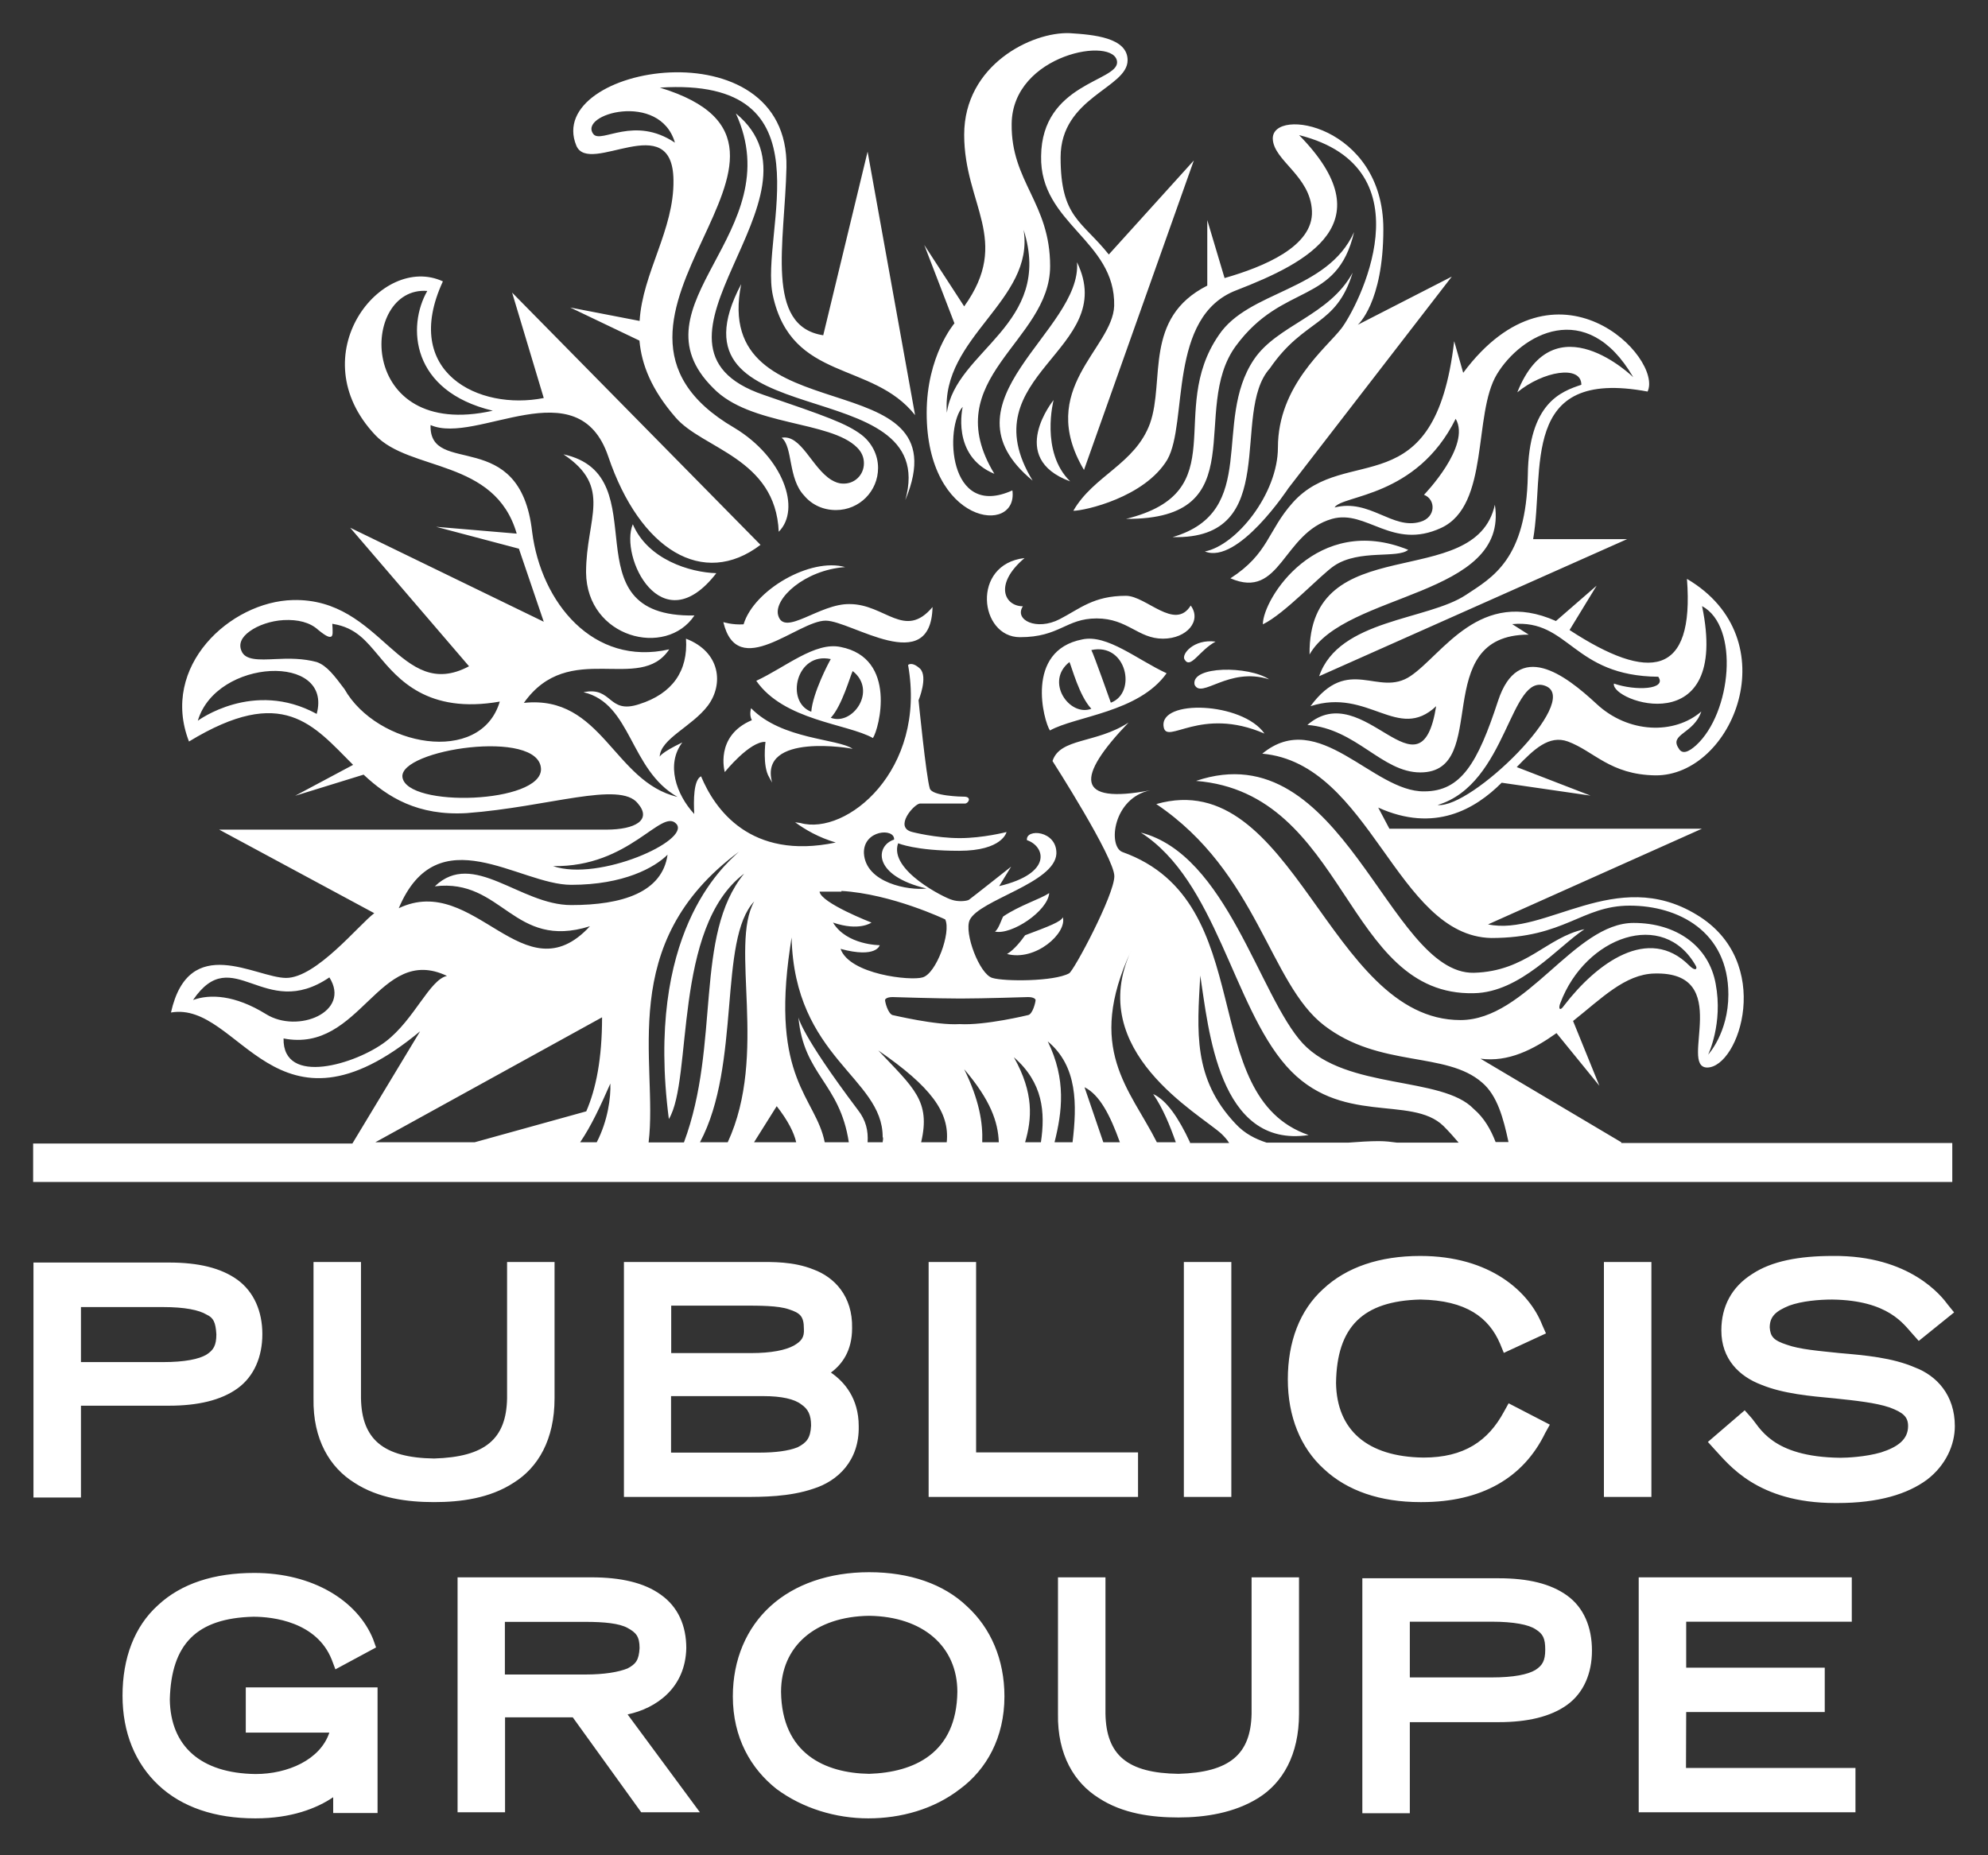 <svg width="60" height="56" viewBox="0 0 60 56" fill="none" xmlns="http://www.w3.org/2000/svg">
<rect x="0" y="0" width="60" height="56" fill="#333333" stroke="none"/>
<path d="M2.443 42.43H5.103C5.963 42.43 6.669 42.269 7.169 41.908C7.668 41.547 7.918 40.953 7.918 40.27C7.918 39.587 7.668 38.998 7.169 38.631C6.669 38.27 5.986 38.109 5.103 38.109H1.01V45.201H2.443V42.43ZM6.53 40.275C6.53 40.614 6.441 40.753 6.236 40.886C6.008 41.025 5.575 41.114 4.919 41.114H2.443V39.453H4.919C5.58 39.453 6.008 39.542 6.236 39.681C6.441 39.775 6.508 39.909 6.53 40.275ZM13.1 45.34C12.306 45.34 11.417 45.229 10.689 44.751C9.962 44.296 9.44 43.457 9.462 42.208V38.093H10.895V42.208C10.917 43.435 11.556 44.002 13.1 44.024C14.643 43.979 15.282 43.435 15.304 42.208V38.093H16.737V42.208C16.737 43.457 16.237 44.296 15.51 44.751C14.782 45.229 13.894 45.34 13.1 45.34ZM24.551 44.935C25.278 44.707 25.939 44.096 25.917 43.046C25.917 42.208 25.484 41.708 25.078 41.43C25.417 41.181 25.717 40.77 25.717 40.092C25.739 39.115 25.173 38.548 24.556 38.32C23.945 38.071 23.285 38.093 22.896 38.093H18.831V45.184H22.446C23.007 45.184 23.823 45.184 24.551 44.935ZM24.073 43.685C23.801 43.796 23.39 43.846 22.935 43.846H20.253V42.141H23.046C23.59 42.141 23.979 42.23 24.184 42.391C24.39 42.53 24.479 42.708 24.479 43.03C24.462 43.407 24.345 43.546 24.073 43.685ZM23.962 40.614C23.712 40.753 23.279 40.842 22.668 40.842H20.258V39.409H22.396C22.94 39.409 23.485 39.409 23.807 39.52C24.145 39.631 24.262 39.725 24.262 40.109C24.279 40.364 24.19 40.481 23.962 40.614ZM34.347 45.184H28.027V38.093H29.46V43.84H34.347V45.184ZM35.73 38.093H37.163V45.184H35.73V38.093ZM46.776 43.002L46.637 43.252C45.976 44.618 44.704 45.34 42.91 45.34H42.866C41.661 45.34 40.661 45.001 39.956 44.34C39.251 43.702 38.868 42.752 38.868 41.636C38.868 40.497 39.229 39.548 39.934 38.909C40.639 38.248 41.639 37.91 42.866 37.91C44.982 37.91 46.159 38.998 46.548 39.998L46.659 40.248L45.387 40.836L45.276 40.564C44.938 39.77 44.255 39.248 42.866 39.226C41.139 39.27 40.345 40.042 40.323 41.747C40.345 43.157 41.256 43.974 42.961 43.996C44.188 43.996 44.915 43.496 45.393 42.608L45.532 42.358L46.776 43.002ZM48.408 45.184V38.093H49.841V45.184H48.408ZM58.999 43.046C58.999 43.613 58.727 44.229 58.16 44.663C57.572 45.096 56.705 45.368 55.456 45.368H55.389C53.023 45.368 52.163 44.185 51.752 43.752L51.546 43.524L52.657 42.569L52.84 42.774C53.112 43.069 53.451 43.979 55.545 44.002C55.728 44.002 56.294 43.979 56.772 43.84C57.272 43.679 57.588 43.452 57.588 43.046C57.588 42.774 57.45 42.636 57.022 42.48C56.611 42.341 56 42.275 55.361 42.208C54.634 42.141 53.818 42.069 53.157 41.797C52.496 41.547 51.952 41.025 51.952 40.159C51.952 39.431 52.268 38.842 52.885 38.454C53.473 38.065 54.295 37.91 55.317 37.91C57.655 37.887 58.61 39.137 58.793 39.387L58.977 39.614L57.91 40.475L57.727 40.27C57.455 39.975 57 39.248 55.295 39.226C54.906 39.226 54.384 39.27 54.001 39.409C53.612 39.57 53.412 39.725 53.412 40.07C53.434 40.342 53.523 40.459 53.934 40.592C54.323 40.731 54.889 40.775 55.522 40.842C56.294 40.908 57.111 40.98 57.794 41.275C58.455 41.525 58.999 42.113 58.999 43.046ZM7.418 50.932H11.395V54.725H10.056V54.248C9.557 54.587 8.785 54.886 7.718 54.886H7.696C6.491 54.886 5.491 54.548 4.786 53.887C4.081 53.226 3.698 52.298 3.698 51.182C3.698 50.044 4.059 49.094 4.764 48.456C5.469 47.795 6.469 47.478 7.674 47.478C9.445 47.478 10.789 48.317 11.261 49.477L11.35 49.727L10.123 50.388L10.012 50.094C9.557 48.955 8.24 48.8 7.646 48.8C5.941 48.844 5.169 49.616 5.125 51.299C5.147 52.709 6.058 53.526 7.713 53.548C8.69 53.548 9.668 53.115 9.94 52.298H7.418V50.932ZM20.713 49.749C20.713 49.066 20.463 48.5 19.942 48.133C19.442 47.772 18.736 47.611 17.853 47.611H13.81V54.703H15.243V51.837H17.287L19.353 54.703H21.124L18.942 51.749C19.803 51.565 20.686 50.955 20.713 49.749ZM19.303 49.749C19.281 50.11 19.192 50.227 18.942 50.36C18.67 50.471 18.237 50.544 17.67 50.544H15.238V48.955H17.67C18.237 48.955 18.692 49 18.942 49.139C19.192 49.277 19.303 49.389 19.303 49.749ZM26.233 47.456C25.028 47.456 23.984 47.817 23.257 48.478C22.529 49.139 22.118 50.094 22.118 51.204C22.118 52.454 22.663 53.387 23.435 53.998C24.229 54.587 25.228 54.886 26.206 54.886C27.183 54.886 28.183 54.614 28.977 53.998C29.771 53.409 30.315 52.454 30.315 51.204C30.315 50.094 29.904 49.139 29.177 48.478C28.483 47.817 27.461 47.456 26.233 47.456ZM28.894 51.066C28.871 52.931 27.578 53.498 26.233 53.542C24.895 53.52 23.596 52.931 23.573 51.066C23.573 49.699 24.595 48.794 26.233 48.772C27.866 48.794 28.894 49.705 28.894 51.066ZM37.774 47.611H39.206V51.726C39.206 52.976 38.707 53.815 37.979 54.27C37.252 54.725 36.363 54.859 35.569 54.859C34.775 54.859 33.886 54.748 33.159 54.27C32.431 53.815 31.909 52.976 31.931 51.726V47.611H33.364V51.726C33.386 52.976 34.025 53.52 35.569 53.542C37.113 53.498 37.751 52.954 37.774 51.726V47.611ZM47.298 48.161C46.798 47.8 46.115 47.639 45.232 47.639H41.117V54.731H42.55V51.982H45.232C46.093 51.982 46.798 51.821 47.298 51.46C47.798 51.099 48.047 50.505 48.047 49.822C48.047 49.111 47.798 48.522 47.298 48.161ZM46.637 49.794C46.637 50.133 46.548 50.271 46.343 50.405C46.115 50.544 45.682 50.632 45.026 50.632H42.55V48.95H45.026C45.687 48.95 46.137 49.039 46.343 49.177C46.57 49.316 46.637 49.455 46.637 49.794ZM50.885 53.365H56V54.703H49.458V47.611H55.889V48.95H50.891V50.338H55.073V51.676H50.891L50.885 53.365Z" fill="white"/>
<path d="M48.932 34.478L44.683 31.956C45.522 32.067 46.272 31.684 46.977 31.184L48.271 32.773L47.477 30.818C48.338 30.135 49.043 29.407 49.931 29.385C52.342 29.318 50.659 32.201 51.52 32.223C52.497 32.223 53.563 29.019 51.203 27.608C48.771 26.131 46.638 28.269 44.911 27.902L51.364 25.015H41.934L41.596 24.376C43.301 25.148 44.528 24.42 45.322 23.626L48.004 24.015L45.777 23.154C46.3 22.61 46.755 22.177 47.321 22.382C48.115 22.677 48.593 23.382 49.959 23.404C52.297 23.426 54.002 19.289 50.914 17.473C51.142 20.427 49.776 20.588 47.371 19.017L48.188 17.678L46.96 18.745C44.667 17.723 43.55 19.744 42.573 20.405C41.596 21.066 40.707 19.744 39.552 21.316C41.301 20.75 42.19 22.404 43.345 21.316C42.867 24.293 41.163 20.405 39.458 21.882C40.935 21.993 41.707 23.315 42.867 23.315C45.028 23.315 43.095 19.156 46.138 19.156L45.639 18.839C47.366 18.678 47.455 20.405 50.048 20.427C50.32 20.816 49.365 20.86 48.71 20.633C48.599 21.177 52.23 22.427 51.37 18.295C52.508 18.906 52.258 21.521 51.187 22.499C50.981 22.682 50.776 22.793 50.664 22.588C50.37 22.154 51.12 22.154 51.347 21.477C50.531 22.182 49.143 22.138 48.188 21.249C47.232 20.361 45.822 19.294 45.211 21.16C44.6 23.026 44.1 23.887 42.984 23.887C41.44 23.909 39.802 21.344 38.097 22.749C41.368 23.043 42.14 28.247 45.005 28.313C47.232 28.313 47.732 27.336 49.187 27.336C50.642 27.336 52.164 28.108 52.164 30.018C52.164 31.179 51.553 31.834 51.553 31.834C51.553 31.834 52.008 30.901 51.781 29.696C51.575 28.558 50.598 27.858 49.304 27.858C47.51 27.858 46.077 30.79 44.078 30.79C40.08 30.79 39.058 23.087 34.898 24.27C37.964 26.336 38.308 29.679 39.963 30.951C41.646 32.245 43.645 31.723 44.733 32.678C45.189 33.067 45.372 33.745 45.528 34.472H45.139C45 34.111 44.8 33.745 44.478 33.472C43.523 32.473 40.641 32.906 39.319 31.495C38.003 30.063 37.025 25.792 34.432 25.131C36.703 26.586 37.203 30.335 38.819 32.173C40.435 34.011 42.59 33.034 43.567 33.989C43.75 34.172 43.884 34.328 44.023 34.489H42.157C41.995 34.467 41.818 34.444 41.612 34.444C41.318 34.444 41.002 34.467 40.702 34.489H38.225C37.886 34.378 37.564 34.217 37.292 33.922C35.998 32.556 36.131 31.129 36.225 29.446C36.475 31.035 36.77 34.672 39.496 34.261C36.065 33.078 38.064 27.219 33.882 25.72C33.427 25.559 33.588 24.081 34.721 23.854C32.449 24.287 32.471 23.465 34.06 21.81C33.082 22.449 31.994 22.266 31.766 22.971C31.766 22.971 33.632 25.881 33.632 26.447C33.632 27.014 32.405 29.313 32.266 29.38C31.811 29.629 30.311 29.629 29.95 29.518C29.561 29.407 29.089 28.152 29.267 27.769C29.561 27.158 31.833 26.658 31.883 25.77C31.905 25.064 30.95 24.998 30.994 25.359C31.538 25.542 31.788 26.358 30.156 26.747L30.517 26.159C30.517 26.159 29.311 27.114 29.245 27.158C29.178 27.203 28.906 27.225 28.723 27.158C28.54 27.114 26.812 26.27 27.107 25.453C27.107 25.453 27.629 25.681 28.945 25.681C30.261 25.681 30.378 25.114 30.378 25.114C30.378 25.114 29.672 25.298 28.967 25.298C28.24 25.298 27.534 25.114 27.534 25.114C26.968 24.976 27.579 24.276 27.762 24.254H29.128C29.217 24.254 29.334 24.07 29.128 24.048C28.989 24.048 28.129 24.026 28.062 23.798C27.951 23.437 27.723 21.138 27.723 21.138C27.723 21.138 28.017 20.433 27.768 20.183C27.518 19.955 27.407 20.072 27.407 20.072C27.973 23.254 25.541 25.231 24.158 24.842L23.997 24.82C24.313 25.048 24.702 25.276 25.224 25.431C22.636 25.975 21.564 24.409 21.159 23.432C20.931 23.543 20.931 24.159 20.953 24.57C20.409 23.982 20.093 23.071 20.593 22.41C19.932 22.727 19.91 22.843 19.91 22.843C19.932 22.299 20.887 21.932 21.364 21.299C21.842 20.661 21.753 19.683 20.704 19.278C20.77 20.255 20.293 20.938 19.293 21.255C18.338 21.571 18.499 20.711 17.61 20.894C19.065 21.233 18.999 23.232 20.448 24.054C18.516 23.598 18.177 20.966 15.811 21.216C17.177 19.283 19.31 20.944 20.198 19.6C17.905 20.122 16.333 18.189 16.061 16.057C15.7 12.83 12.945 14.418 12.995 12.83C14.384 13.441 17.449 11.081 18.36 13.785C19.315 16.601 21.226 17.762 22.953 16.446L15.456 8.832L16.411 12.014C14.456 12.403 12.096 11.242 13.367 8.493C11.502 7.632 9.053 10.72 11.324 13.13C12.368 14.241 14.939 13.835 15.595 16.107L13.162 15.901L15.661 16.562L16.411 18.767L10.569 15.929L14.156 20.111C12.068 21.221 11.54 18.045 8.841 18.112C6.953 18.156 4.821 20.111 5.704 22.382C8.542 20.655 9.452 21.882 10.657 23.087L8.908 24.02L10.974 23.382C11.701 24.065 12.612 24.631 14.089 24.543C16.544 24.359 18.704 23.565 19.249 24.248C19.682 24.748 19.182 25.042 18.293 25.042H6.615L11.296 27.564C10.841 27.902 9.547 29.518 8.636 29.518C7.725 29.518 5.704 28.13 5.16 30.562C7.248 30.201 8.297 34.766 12.679 31.129L10.635 34.517H1V35.677H58.922V34.5H48.932V34.478ZM46.66 20.711C47.727 21.166 44.411 24.415 43.389 24.298C45.505 23.665 45.572 20.255 46.66 20.711ZM47.094 30.274C47.843 28.274 50.209 27.408 51.187 29.163C51.231 29.252 51.164 29.324 50.981 29.141C49.754 27.913 48.188 29.074 47.21 30.346C47.071 30.551 47.027 30.435 47.094 30.274ZM12.896 8.782C12.285 9.848 12.396 11.803 14.873 12.397C10.735 13.325 10.852 8.621 12.896 8.782ZM9.558 21.549C7.647 20.505 5.97 21.755 5.97 21.755C6.531 19.866 10.058 19.711 9.558 21.549ZM10.396 20.799C10.102 20.411 9.874 20.094 9.558 19.983C9.147 19.872 8.719 19.872 8.308 19.894C7.831 19.916 7.398 19.939 7.287 19.644C7.198 19.439 7.287 19.233 7.536 19.056C7.786 18.872 8.175 18.739 8.558 18.717C8.991 18.695 9.352 18.784 9.602 19.011C9.852 19.217 9.941 19.239 9.991 19.217C10.058 19.195 10.036 19.034 10.036 18.945C10.036 18.878 10.013 18.806 10.058 18.834C10.741 18.945 11.057 19.356 11.424 19.789C12.012 20.494 12.901 21.56 15.084 21.177C14.506 23.121 11.374 22.527 10.396 20.799ZM12.146 23.46C12.035 22.621 16.283 21.982 16.328 23.21C16.35 24.254 12.285 24.392 12.146 23.46ZM26.985 25.342C26.418 25.525 26.324 26.431 27.962 26.819C27.44 26.886 26.124 26.658 26.074 25.753C26.052 25.048 27.007 24.981 26.985 25.342ZM25.391 26.892C26.912 26.98 28.528 27.752 28.528 27.752C28.712 28.141 28.256 29.391 27.845 29.502C27.484 29.613 25.641 29.413 25.369 28.641C26.457 28.935 26.551 28.53 26.551 28.53C26.551 28.53 25.552 28.53 25.141 27.847C25.935 28.119 26.302 27.847 26.302 27.847C26.302 27.847 24.78 27.258 24.735 26.914H25.396V26.892H25.391ZM20.415 24.87C20.848 25.37 18.077 26.619 16.689 26.142C19.01 26.186 19.965 24.37 20.415 24.87ZM17.238 26.708C18.827 26.708 19.759 26.186 20.148 25.798C19.987 26.936 18.782 27.319 17.238 27.319C15.694 27.319 14.284 25.637 13.123 26.753C15.167 26.503 15.489 28.685 17.805 27.958C15.806 30.118 14.328 26.32 12.035 27.414C13.212 24.62 15.667 26.708 17.238 26.708ZM5.826 30.185C7.031 28.413 7.964 30.846 9.941 29.502C10.602 30.546 8.986 31.207 8.031 30.612C7.081 30.024 6.326 30.002 5.826 30.185ZM11.646 31.434C10.757 32.117 8.53 32.8 8.558 31.345C10.896 31.801 11.424 28.48 13.49 29.457C12.962 29.574 12.507 30.773 11.646 31.434ZM11.329 34.478L18.171 30.707C18.171 31.956 17.988 32.867 17.694 33.545L14.328 34.478H11.329ZM18.01 34.478H17.51C17.849 33.978 18.121 33.389 18.421 32.706C18.438 33.117 18.349 33.822 18.01 34.478ZM19.576 34.478C19.871 32.067 18.554 28.48 22.303 25.709C21.803 26.164 19.465 28.208 20.187 33.778C20.915 32.573 20.298 28.008 22.459 26.37C20.937 28.235 21.753 31.506 20.642 34.483H19.576V34.478ZM21.964 34.478H21.126C22.375 32.14 21.67 28.363 22.764 27.208C22.009 28.547 23.192 31.823 21.964 34.478ZM22.758 34.478L23.442 33.389C23.78 33.822 23.963 34.183 24.03 34.478H22.758ZM26.64 34.478H26.185C26.207 34.139 26.14 33.817 25.89 33.5C24.163 31.207 24.097 30.707 24.097 30.707C24.258 32.456 25.346 32.684 25.618 34.478H24.891C24.619 33.111 23.253 32.589 23.847 28.591L23.891 28.297C23.98 31.934 26.64 32.523 26.64 34.316C26.668 34.367 26.64 34.433 26.64 34.478ZM28.573 34.478H27.801C28.095 33.228 27.573 32.839 26.507 31.706C28.095 32.8 28.667 33.572 28.573 34.478ZM26.94 30.64C26.801 30.596 26.712 30.251 26.712 30.185C26.712 30.163 26.757 30.096 26.94 30.096C26.94 30.096 28.306 30.14 28.984 30.14C29.689 30.14 31.005 30.096 31.027 30.096C31.211 30.096 31.255 30.163 31.255 30.185C31.255 30.251 31.166 30.618 31.027 30.64C31.027 30.64 29.733 30.957 28.962 30.912C28.256 30.957 26.962 30.64 26.94 30.64ZM29.645 34.478C29.667 33.889 29.556 33.206 29.1 32.273C29.895 33.206 30.122 33.861 30.145 34.478H29.645ZM31.416 34.478H30.939C31.144 33.772 31.211 33 30.6 31.912C31.483 32.684 31.549 33.572 31.416 34.478ZM32.371 34.478H31.827C32.055 33.567 32.188 32.589 31.622 31.434C32.527 32.184 32.505 33.345 32.371 34.478ZM33.299 34.478L32.732 32.817C33.188 33.045 33.504 33.656 33.799 34.478H33.299ZM35.914 34.478C35.576 33.75 35.209 33.206 34.804 33.023C35.098 33.456 35.304 33.956 35.487 34.478H34.915C34.099 32.861 32.755 31.662 34.143 28.685C32.732 31.729 36.209 33.617 36.87 34.228C36.936 34.294 37.031 34.389 37.097 34.5H35.914V34.478ZM30.872 18.3C30.6 18.711 31.283 19.05 31.983 18.689C32.594 18.373 33.005 17.984 33.982 17.984C34.593 17.984 35.459 19.05 35.937 18.278C36.276 18.734 35.826 19.278 35.098 19.278C34.348 19.278 34.032 18.667 33.099 18.667C32.166 18.667 31.988 19.233 30.783 19.233C29.556 19.233 29.306 17.029 30.922 16.845C29.983 17.64 30.322 18.3 30.872 18.3ZM40.868 7.005C40.346 9.232 38.73 8.504 37.303 10.437C35.876 12.369 37.914 15.685 33.987 15.662C37.281 14.846 35.193 12.436 36.781 10.12C37.686 8.76 40.052 8.804 40.868 7.005ZM31.799 12.075C31.799 12.075 31.389 13.641 32.299 14.53C30.372 13.824 31.799 12.075 31.799 12.075ZM40.824 8.232C40.324 9.87 39.369 9.598 38.325 11.12C37.12 12.458 38.714 16.301 35.392 16.212C38.03 15.44 36.575 12.736 37.847 10.848C38.552 9.804 40.118 9.532 40.824 8.232ZM40.274 17.073C39.863 17.345 38.775 18.528 38.114 18.845C38.114 18.073 39.752 15.479 42.501 16.596C42.184 16.868 41.029 16.573 40.274 17.073ZM38.303 20.505C37.075 20.116 36.259 21.116 36.053 20.666C35.937 20.094 37.686 20.094 38.303 20.505ZM39.524 19.755C39.48 15.918 44.522 17.917 45.117 15.235C45.55 18.028 40.596 17.867 39.524 19.755ZM38.164 22.143C36.231 21.305 35.209 22.504 35.12 21.938C34.981 21.094 37.503 21.188 38.164 22.143ZM32.505 7.915C33.799 10.576 29.212 11.303 31.166 14.507C28.256 12.119 32.666 9.987 32.505 7.915ZM30.028 28.119C30.139 28.052 30.233 27.73 30.278 27.663C30.778 27.325 31.389 27.142 31.666 26.958C31.622 27.503 30.528 28.23 30.028 28.119ZM25.369 19.528C24.597 19.367 23.708 20.139 22.825 20.55C23.664 21.755 25.574 21.843 26.346 22.277C26.529 22.005 27.096 19.866 25.369 19.528ZM24.485 21.483C23.691 21.188 24.03 19.666 25.074 19.894C25.008 20.005 24.53 20.916 24.485 21.483ZM25.074 21.666C25.413 21.305 25.663 20.394 25.735 20.255C26.485 20.844 25.735 21.916 25.074 21.666ZM24.919 18.734C24.08 18.734 22.259 20.572 21.831 18.778C21.831 18.778 22.103 18.867 22.442 18.845C22.758 17.801 24.463 16.823 25.507 17.117C24.28 17.206 23.347 18.073 23.486 18.573C23.669 19.233 24.735 18.212 25.646 18.234C26.712 18.234 27.307 19.322 28.145 18.323C28.095 20.461 25.691 18.734 24.919 18.734ZM27.895 7.393L28.806 9.759C28.806 9.759 27.968 10.737 27.968 12.464C27.968 15.851 30.739 16.168 30.555 14.802C28.601 15.69 28.512 12.869 29.056 12.28C29.056 12.28 28.695 13.758 30.011 14.302C28.262 11.414 31.694 10.326 31.694 8.032C31.694 6.122 30.511 5.489 30.533 3.739C30.555 1.623 33.671 1.079 33.715 1.873C33.738 2.462 31.444 2.512 31.422 4.711C31.377 6.755 33.671 7.255 33.627 9.232C33.582 10.526 31.261 11.731 32.716 14.185L36.031 4.844L33.465 7.682C32.649 6.66 32.01 6.572 32.01 4.75C32.01 2.928 34.032 2.662 34.032 1.818C34.032 1.135 33.01 1.046 32.283 1.001C31.144 0.957 29.1 1.957 29.1 4.067C29.1 6.183 30.533 7.249 29.1 9.248L27.895 7.393ZM30.894 6.938C31.805 9.804 28.828 10.576 28.578 12.458C28.395 10.165 31.233 9.076 30.894 6.938ZM23.303 23.621L23.214 23.46C23.008 23.121 23.103 22.393 23.103 22.393C22.625 22.371 21.875 23.304 21.875 23.304C21.875 23.304 21.559 22.216 22.692 21.738C22.603 21.577 22.669 21.377 22.669 21.377C23.602 22.332 25.285 22.288 25.735 22.604C25.735 22.593 22.892 22.093 23.303 23.621ZM17.21 9.282L19.299 10.281C19.365 11.009 19.66 11.758 20.387 12.597C21.203 13.552 23.408 13.824 23.503 16.051C24.186 15.368 23.641 13.802 22.164 12.914C16.55 9.643 25.957 4.483 19.915 2.645C25.141 2.306 22.914 7.032 23.325 8.915C23.891 11.531 26.324 10.892 27.618 12.53L26.185 4.578L24.846 10.12C23.075 9.848 23.686 7.327 23.736 5.055C23.825 0.713 16.394 1.968 17.394 4.395C17.782 5.328 20.304 3.234 20.326 5.439C20.348 6.938 19.393 8.232 19.304 9.687L17.21 9.282ZM17.916 4.056C17.416 3.445 19.915 2.74 20.37 4.306C19.143 3.484 18.166 4.328 17.916 4.056ZM27.323 15.096C28.434 11.12 19.893 13.258 22.37 8.576C21.437 13.213 29.117 10.803 27.323 15.096ZM36.098 23.571C40.529 22.071 41.89 29.413 44.483 29.363C46.072 29.318 46.666 28.297 47.821 28.047C47.027 28.569 45.889 29.957 44.483 29.979C40.574 30.074 40.663 23.937 36.098 23.571ZM26.074 13.985C26.074 13.802 26.007 13.647 25.868 13.508C25.052 12.691 22.642 12.869 21.526 11.714C18.982 9.193 23.863 7.032 22.209 3.423C25.252 5.922 18.643 10.42 23.047 11.919C24.913 12.558 25.546 12.78 26.002 13.125C26.296 13.352 26.501 13.713 26.501 14.124C26.501 14.829 25.935 15.396 25.23 15.396C24.841 15.396 24.502 15.235 24.274 14.963C23.775 14.441 23.936 13.486 23.591 13.213C24.18 13.102 24.502 14.124 25.091 14.485C25.202 14.552 25.319 14.596 25.43 14.596C25.779 14.618 26.074 14.346 26.074 13.985ZM19.099 15.824C19.554 16.89 20.826 17.279 21.62 17.301C19.965 19.439 18.688 16.801 19.099 15.824ZM30.394 28.796C30.622 28.658 30.828 28.386 30.939 28.23C31.666 27.958 32.027 27.819 32.077 27.686C32.21 28.163 31.255 29.024 30.394 28.796ZM36.687 19.367C36.187 19.639 35.937 20.205 35.754 19.911C35.642 19.755 36.026 19.278 36.687 19.367ZM35.209 20.322C34.321 19.911 33.416 19.139 32.666 19.3C30.916 19.639 31.505 21.777 31.688 22.049C32.46 21.616 34.371 21.505 35.209 20.322ZM33.526 21.21C33.526 21.21 33.005 19.733 32.938 19.622C34.004 19.389 34.321 20.916 33.526 21.21ZM32.277 19.983C32.344 20.122 32.571 21.005 32.938 21.394C32.277 21.644 31.527 20.572 32.277 19.983ZM39.024 15.163C38.252 16.023 38.297 16.707 37.136 17.456C38.658 18.117 38.702 16.09 40.202 15.662C41.246 15.368 42.018 16.618 43.495 15.935C44.972 15.252 44.45 12.503 45.178 11.297C45.905 10.092 47.882 8.96 49.293 11.386C49.293 11.386 46.905 9.048 45.794 11.842C46.566 11.203 47.727 11.003 47.727 11.614C47.116 11.819 46.138 12.158 46.111 14.341C46.066 16.884 45.044 17.428 44.245 17.956C43.084 18.728 40.407 18.684 39.813 20.411L49.109 16.273H46.272C46.633 14.185 45.839 11.092 49.726 11.819C50.203 10.798 46.977 7.477 44.161 11.253L43.889 10.298C43.301 15.324 40.641 13.369 39.024 15.163ZM43.934 12.641C44.411 13.458 42.978 14.935 42.978 14.935C43.34 15.074 43.34 15.618 42.867 15.751C42.029 16.001 41.346 15.046 40.279 15.318C40.502 14.935 42.751 15.029 43.934 12.641ZM17.688 17.279C17.688 15.64 18.505 14.713 17.005 13.713C19.937 14.352 17.049 18.645 20.959 18.578C20.098 19.866 17.71 19.256 17.688 17.279ZM36.437 8.621V6.644L36.959 8.393C38.142 8.054 39.641 7.438 39.596 6.372C39.552 5.305 38.436 4.85 38.414 4.189C38.391 3.212 41.751 3.778 41.751 6.916C41.751 9.143 40.979 9.804 40.979 9.804L43.817 8.349L38.886 14.735C38.886 14.735 37.364 17.051 36.364 16.645C37.319 16.462 38.569 14.896 38.569 13.508C38.569 11.642 40.024 10.509 40.48 9.92C40.957 9.309 43.184 5.078 39.208 4.078C41.796 6.716 39.502 7.915 37.319 8.76C35.231 9.554 35.864 12.758 35.231 13.874C34.548 15.013 32.732 15.418 32.394 15.418C33.005 14.352 34.26 14.008 34.709 12.78C35.165 11.486 34.504 9.598 36.437 8.621Z" fill="white"/>
</svg>
